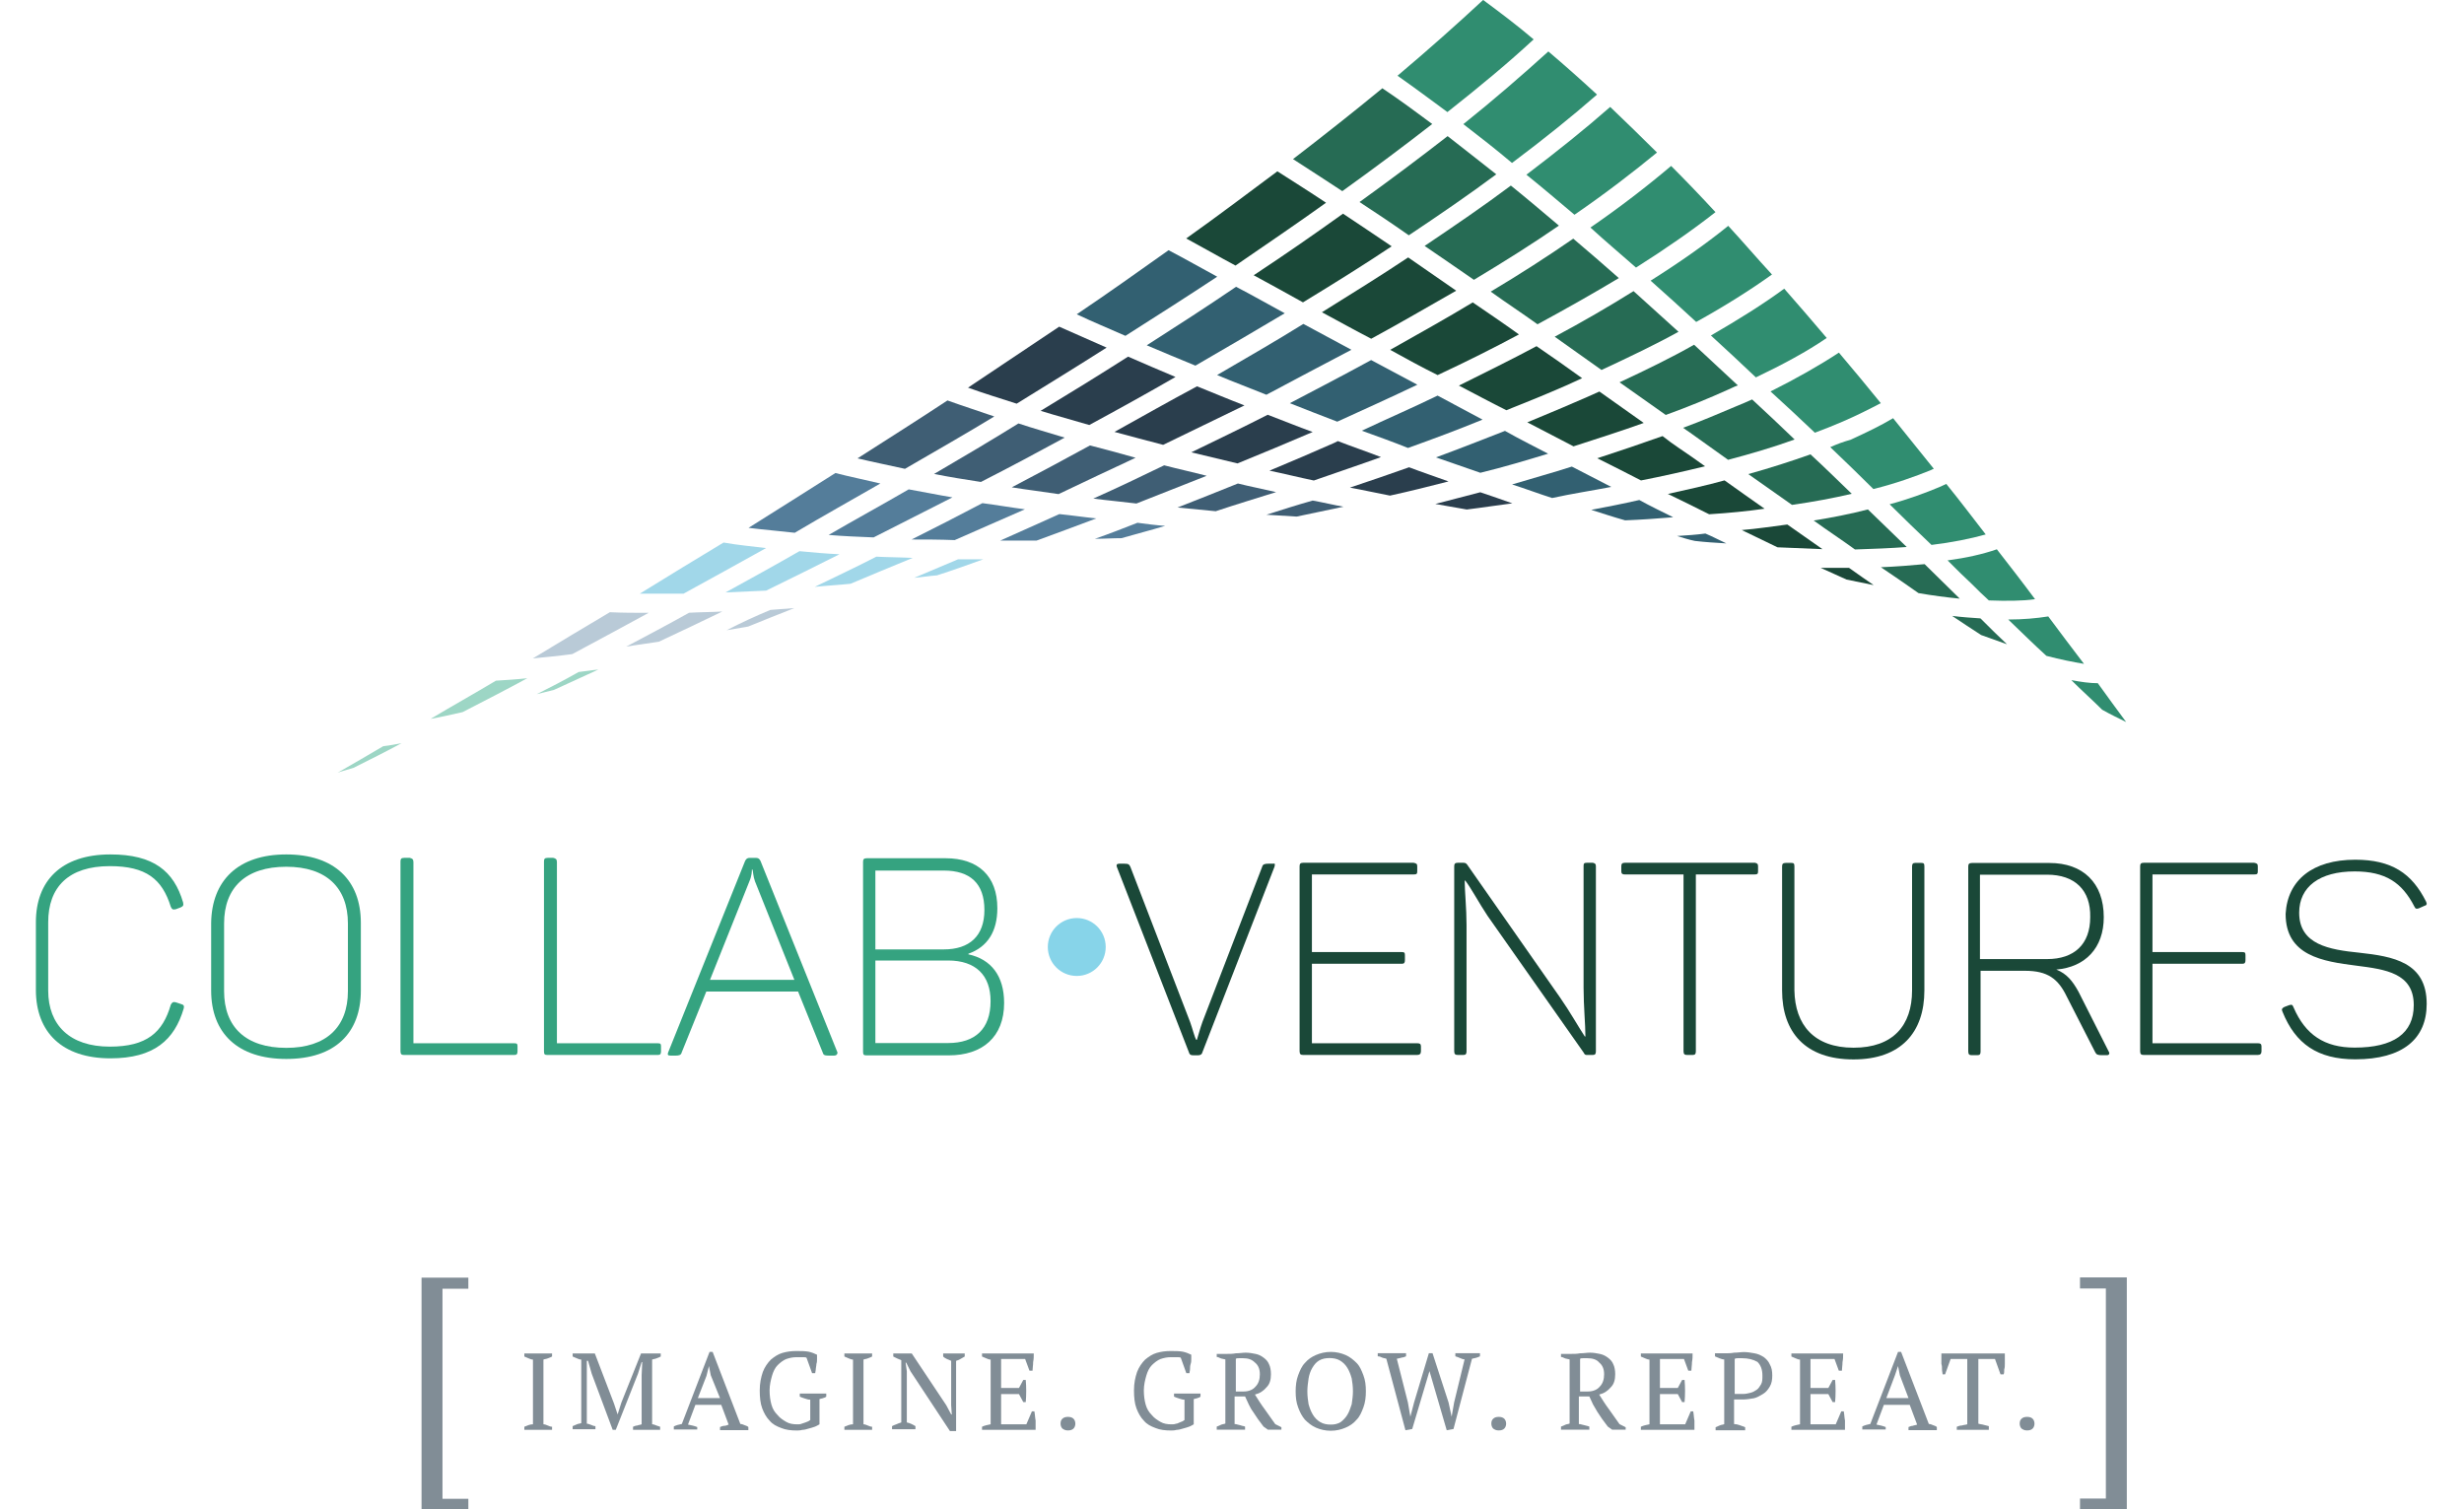 <?xml version="1.0" encoding="UTF-8"?> <!-- Generator: Adobe Illustrator 24.1.1, SVG Export Plug-In . SVG Version: 6.00 Build 0) --> <svg xmlns="http://www.w3.org/2000/svg" xmlns:xlink="http://www.w3.org/1999/xlink" version="1.1" id="Layer_1" x="0px" y="0px" viewBox="0 0 400 245" style="enable-background:new 0 0 400 245;" xml:space="preserve"> <style type="text/css"> .st0{fill:#818D96;} .st1{fill:#326071;} .st2{fill:#1A4838;} .st3{fill:#3F5E74;} .st4{fill:#2A3E4D;} .st5{fill:#308D70;} .st6{fill:#547D9A;} .st7{fill:#266B54;} .st8{fill:#9DD6C5;} .st9{fill:#A1D7E9;} .st10{fill:#B9CAD7;} .st11{fill:#35A380;} .st12{fill:#87D4E9;} </style> <g> <g id="g12" transform="translate(266.132,205.504)"> <path id="path14" class="st0" d="M-197.7,1.9h7.6v1.8h-4.2v34.1h4.2v1.7h-7.6V1.9z"></path> </g> <g id="g16" transform="translate(594.962,160.864)"> <path id="path18" class="st0" d="M-249.7,84.1h-7.6v-1.7h4.2V48.3h-4.2v-1.8h7.6V84.1z"></path> </g> <g id="g22"> <g id="g28" transform="translate(470.774,370.918)"> <path id="path30" class="st1" d="M-230.1-302.8c-2.4-1.3-4.9-2.6-7.3-3.9c-4.1,2-8.3,3.8-12.3,5.7c2.5,0.9,5,1.8,7.5,2.8 C-238-299.7-234-301.2-230.1-302.8"></path> </g> <g id="g32" transform="translate(483.315,364.348)"> <path id="path34" class="st1" d="M-232-290.7c-2.3-1.2-4.7-2.4-7-3.7c-3.6,1.4-7.4,2.9-11.2,4.3c2.4,0.8,4.8,1.7,7.2,2.5 C-239.3-288.5-235.6-289.6-232-290.7"></path> </g> <g id="g36" transform="translate(495.568,358.042)"> <path id="path38" class="st1" d="M-234-279c-2.1-1.1-4.3-2.2-6.4-3.3c-3.1,1-6.4,1.9-9.7,2.9c2.2,0.7,4.3,1.5,6.5,2.2 C-240.4-277.9-237.1-278.4-234-279"></path> </g> <g id="g40" transform="translate(513.596,361.991)"> <path id="path42" class="st2" d="M-236.8-286.3c-1.4-1-2.8-2-4.3-3c-0.9-0.6-1.7-1.2-2.6-1.9c-3.4,1.2-6.9,2.4-10.6,3.6 c2.4,1.2,4.8,2.4,7.1,3.6C-243.6-284.7-240.1-285.5-236.8-286.3"></path> </g> <g id="g44" transform="translate(417.487,360.136)"> <path id="path46" class="st3" d="M-221.6-282.9c-2.3-0.6-4.6-1.1-6.9-1.7c-3.9,1.9-7.7,3.7-11.5,5.4c2.3,0.3,4.6,0.5,7,0.8 C-229.2-279.9-225.4-281.4-221.6-282.9"></path> </g> <g id="g48" transform="translate(403.848,363.609)"> <path id="path50" class="st3" d="M-219.5-289.3c-2.5-0.7-5-1.4-7.4-2c-4.2,2.3-8.5,4.6-12.7,6.8c2.5,0.4,5,0.7,7.6,1.1 C-227.8-285.4-223.6-287.4-219.5-289.3"></path> </g> <g id="g52" transform="translate(525.157,353.781)"> <path id="path54" class="st2" d="M-238.7-271.2c-2.1-1.5-4.3-3-6.5-4.6c-2.9,0.8-6,1.5-9.2,2.2c2.3,1.1,4.5,2.2,6.7,3.3 C-244.5-270.5-241.5-270.8-238.7-271.2"></path> </g> <g id="g56" transform="translate(451.184,363.701)"> <path id="path58" class="st4" d="M-227-289.5c-2.3-0.9-4.7-1.7-7-2.6c-0.2,0.1-0.4,0.2-0.6,0.3c-3.4,1.5-6.9,3-10.5,4.5 c2.4,0.5,4.8,1.1,7.2,1.6C-234.2-287-230.6-288.2-227-289.5"></path> </g> <g id="g60" transform="translate(437.995,368.628)"> <path id="path62" class="st4" d="M-224.9-298.5c-2.5-0.9-4.9-1.9-7.3-2.8c-4.1,2.1-8.3,4.1-12.4,6.1c2.5,0.6,5,1.2,7.5,1.8 C-232.9-295.1-228.9-296.8-224.9-298.5"></path> </g> <g id="g64" transform="translate(511.957,389.762)"> <path id="path66" class="st5" d="M-236.6-337.5c4.7-2.6,8.8-5.2,12.3-7.7c-2.4-2.6-4.7-5.3-7.1-7.9c-3.7,3-8,6-12.6,8.9 C-241.5-342-239-339.7-236.6-337.5"></path> </g> <g id="g68" transform="translate(368.882,347.777)"> <path id="path70" class="st6" d="M-213.9-260.1c3.9-1.7,7.7-3.4,11.4-5c-2.3-0.3-4.6-0.7-6.9-1c-3.8,2-7.7,4-11.5,5.9 C-218.7-260.2-216.3-260.2-213.9-260.1C-213.9-260.1-213.9-260.1-213.9-260.1"></path> </g> <g id="g72" transform="translate(500.286,400.237)"> <path id="path74" class="st5" d="M-234.7-356.8c4.9-3.1,9.2-6.1,12.9-9c-2.4-2.6-4.8-5.1-7.2-7.5c-3.9,3.3-8.3,6.7-13.1,10 C-239.7-361.1-237.2-359-234.7-356.8"></path> </g> <g id="g76" transform="translate(541.91,356.659)"> <path id="path78" class="st7" d="M-241.3-276.5c-2.2-2.1-4.4-4.3-6.7-6.4c-3.1,1.1-6.5,2.2-10.1,3.2c2.4,1.7,4.7,3.3,7.1,5 C-247.5-275.2-244.3-275.8-241.3-276.5"></path> </g> <g id="g80" transform="translate(476.456,420.453)"> <path id="path82" class="st5" d="M-231-394c5.2-3.9,9.8-7.6,13.8-11.1c-2.6-2.4-5.3-4.8-7.9-7c-4.2,3.8-8.8,7.8-13.8,11.8 C-236.3-398.3-233.6-396.2-231-394"></path> </g> <g id="g84" transform="translate(480.568,444.293)"> <path id="path86" class="st5" d="M-231.6-437.9c-2.7-2.3-5.5-4.4-8.2-6.4c-4.2,3.9-8.8,8-13.9,12.3c2.7,1.9,5.4,3.9,8.1,5.9 C-240.4-430.2-235.7-434.1-231.6-437.9"></path> </g> <g id="g88" transform="translate(552.531,346.397)"> <path id="path90" class="st7" d="M-243-257.6c-2.1-2-4.2-4.1-6.3-6.1c-2.7,0.7-5.7,1.3-8.8,1.8c2.2,1.6,4.5,3.1,6.7,4.7 C-248.4-257.3-245.6-257.4-243-257.6"></path> </g> <g id="g92" transform="translate(523.445,379.162)"> <path id="path94" class="st5" d="M-238.4-317.9c4.4-2.1,8.3-4.2,11.5-6.4c-2.3-2.7-4.6-5.4-6.9-8c-3.4,2.5-7.4,5-11.9,7.6 C-243.2-322.4-240.8-320.2-238.4-317.9"></path> </g> <g id="g96" transform="translate(537.721,365.687)"> <path id="path98" class="st5" d="M-240.6-293.1c2.4,2.3,4.7,4.5,7,6.8c3.6-0.9,6.7-2,9.4-3.1c0.1-0.1,0.3-0.1,0.4-0.2 c-2.2-2.7-4.4-5.5-6.6-8.2c-2,1.2-4.3,2.3-6.9,3.5C-238.4-294-239.5-293.6-240.6-293.1"></path> </g> <g id="g100" transform="translate(534.823,368.443)"> <path id="path102" class="st5" d="M-240.2-298.2c1.6-0.6,3.1-1.2,4.5-1.8c2.3-1,4.3-2,6.2-3c-2.2-2.7-4.5-5.5-6.8-8.2 c-3.2,2.1-6.9,4.2-11.1,6.3C-245-302.7-242.6-300.5-240.2-298.2"></path> </g> <g id="g104" transform="translate(488.495,410.459)"> <path id="path106" class="st5" d="M-232.9-375.6c5.1-3.5,9.5-6.9,13.4-10.1c-2.5-2.5-5.1-5-7.6-7.4c-4.1,3.6-8.6,7.2-13.6,11 C-238.1-380-235.5-377.8-232.9-375.6"></path> </g> <g id="g108" transform="translate(465.599,395.889)"> <path id="path110" class="st2" d="M-229.2-348.7c-2.6-1.8-5.2-3.6-7.8-5.4c-4.5,3-9.2,5.9-14,8.9c2.6,1.4,5.3,2.9,8,4.3 C-238.2-343.5-233.6-346.2-229.2-348.7"></path> </g> <g id="g112" transform="translate(477.781,387.39)"> <path id="path114" class="st2" d="M-231.2-333.1c-2.5-1.8-5-3.5-7.5-5.2c-4.3,2.6-8.8,5.1-13.4,7.7c2.5,1.4,5.1,2.8,7.7,4.1 C-239.7-328.7-235.3-330.9-231.2-333.1"></path> </g> <g id="g116" transform="translate(445.384,384.481)"> <path id="path118" class="st1" d="M-226-327.7c-2.6-1.4-5.2-2.8-7.8-4.2c-4.5,2.8-9.2,5.5-14,8.3c2.6,1.1,5.3,2.1,8,3.2 C-235.1-322.9-230.4-325.4-226-327.7"></path> </g> <g id="g120" transform="translate(458.089,377.65)"> <path id="path122" class="st1" d="M-228-315.2c-2.5-1.3-5-2.7-7.5-4c-4.4,2.4-8.8,4.7-13.2,7c2.5,1,5.1,2,7.7,3 C-236.6-311.2-232.2-313.2-228-315.2"></path> </g> <g id="g124" transform="translate(399.724,368.612)"> <path id="path126" class="st4" d="M-218.8-298.5c2.6,0.7,5.2,1.4,7.9,2.1c4.5-2.2,8.9-4.3,13.2-6.4c-2.6-1-5.2-2.1-7.7-3.1 C-209.9-303.5-214.3-301-218.8-298.5"></path> </g> <g id="g128" transform="translate(557.257,346.858)"> <path id="path130" class="st5" d="M-243.7-258.4c3.3-0.4,6.3-1,8.8-1.7c-2.1-2.7-4.2-5.5-6.4-8.2c-0.4,0.2-0.7,0.3-1.1,0.5 c-2.4,1-5.1,2-8.1,2.8C-248.3-262.8-246-260.6-243.7-258.4"></path> </g> <g id="g132" transform="translate(510.634,368.542)"> <path id="path134" class="st7" d="M-236.4-298.4c2.1,1.5,4.2,3,6.3,4.5c3.8-1,7.5-2.1,10.8-3.3c-2.3-2.2-4.6-4.4-6.9-6.5 c-0.9,0.4-1.8,0.8-2.8,1.2c-2.6,1.1-5.4,2.3-8.4,3.4C-237-298.8-236.7-298.6-236.4-298.4"></path> </g> <g id="g136" transform="translate(565.164,339.168)"> <path id="path138" class="st5" d="M-245-244.3c0.9,0.9,1.8,1.8,2.7,2.6c2.8,0.1,5.4,0.1,7.5-0.2c-2-2.7-4.1-5.4-6.2-8.1 c-2.3,0.8-5,1.4-8,1.8C-247.6-246.8-246.3-245.5-245-244.3"></path> </g> <g id="g140" transform="translate(497.115,378.16)"> <path id="path142" class="st7" d="M-234.2-316.1c2.5,1.8,5,3.5,7.5,5.3c3.6-1.3,7-2.7,10.1-4.1c0.5-0.2,1-0.5,1.6-0.7 c-2.4-2.2-4.7-4.4-7.1-6.6C-225.8-320.1-229.9-318.1-234.2-316.1"></path> </g> <g id="g144" transform="translate(344.618,348.739)"> <path id="path146" class="st6" d="M-210.1-261.9c2.4,0.2,4.8,0.3,7.3,0.4c4.4-2.2,8.6-4.4,12.8-6.5c-2.4-0.4-4.8-0.9-7.1-1.3 C-201.4-266.8-205.8-264.4-210.1-261.9"></path> </g> <g id="g148" transform="translate(405.962,385.353)"> <path id="path150" class="st1" d="M-219.8-329.3c2.6,1.1,5.2,2.2,7.9,3.3c5-2.9,9.8-5.7,14.5-8.5c-2.6-1.4-5.2-2.9-7.9-4.3 C-210-335.6-214.8-332.5-219.8-329.3"></path> </g> <g id="g152" transform="translate(385.529,372.693)"> <path id="path154" class="st4" d="M-216.6-306c2.6,0.8,5.2,1.5,7.9,2.3c4.8-2.6,9.5-5.2,14-7.8c-2.6-1.1-5.2-2.2-7.7-3.3 C-207.1-311.8-211.8-308.9-216.6-306"></path> </g> <g id="g156" transform="translate(487.037,377.594)"> <path id="path158" class="st2" d="M-232.6-315.1c0.8-0.4,1.6-0.7,2.4-1.1c-2.5-1.8-4.9-3.5-7.4-5.2c-4.1,2.2-8.4,4.3-12.6,6.4 c2.5,1.3,5.1,2.7,7.7,4C-239.2-312.3-235.8-313.7-232.6-315.1"></path> </g> <g id="g160" transform="translate(364.937,360.438)"> <path id="path162" class="st3" d="M-213.3-283.5c2.5,0.5,5,0.9,7.6,1.3c4.7-2.4,9.2-4.8,13.6-7.2c-2.6-0.8-5.1-1.5-7.5-2.3 C-204.1-288.9-208.7-286.2-213.3-283.5"></path> </g> <g id="g164" transform="translate(426.621,398.784)"> <path id="path166" class="st2" d="M-223.1-354.1c2.6,1.4,5.3,2.9,8,4.4c5.1-3.1,9.9-6.1,14.4-9.1c-2.7-1.8-5.3-3.6-7.9-5.3 C-213.2-360.8-218.1-357.4-223.1-354.1"></path> </g> <g id="g168" transform="translate(472.298,395.642)"> <path id="path170" class="st7" d="M-230.3-348.3c2.5,1.8,5.1,3.5,7.6,5.3c4.8-2.6,9.2-5.1,13.2-7.5c-2.5-2.2-4.9-4.3-7.4-6.4 C-221.1-354-225.6-351.1-230.3-348.3"></path> </g> <g id="g172" transform="translate(484.685,386.959)"> <path id="path174" class="st7" d="M-232.3-332.3c2.5,1.8,5.1,3.6,7.6,5.4c4.5-2.1,8.7-4.1,12.5-6.2c-2.4-2.2-4.9-4.4-7.3-6.6 C-223.5-337.2-227.8-334.7-232.3-332.3"></path> </g> <g id="g176" transform="translate(459.57,404.423)"> <path id="path178" class="st7" d="M-228.3-364.5c2.6,1.8,5.3,3.6,8,5.5c5-3,9.6-5.9,13.8-8.8c-2.6-2.2-5.2-4.4-7.8-6.5 C-218.7-371-223.4-367.8-228.3-364.5"></path> </g> <g id="g180" transform="translate(447.002,412.897)"> <path id="path182" class="st7" d="M-226.3-380.1c2.6,1.7,5.3,3.5,8,5.4c5.1-3.4,9.9-6.7,14.2-9.9c-2.7-2.1-5.3-4.2-7.9-6.2 C-216.5-387.3-221.3-383.7-226.3-380.1"></path> </g> <g id="g184" transform="translate(501.84,370.357)"> <path id="path186" class="st2" d="M-235-301.7c-2.4-1.7-4.8-3.4-7.2-5.1c-1.3,0.6-2.7,1.2-4.1,1.8c-2.5,1.1-5,2.1-7.6,3.2 c2.5,1.3,5,2.6,7.5,3.9C-242.4-299.2-238.6-300.4-235-301.7"></path> </g> <g id="g188" transform="translate(491.621,353.567)"> <path id="path190" class="st1" d="M-233.3-270.8c1.9,0.6,3.7,1.2,5.5,1.7c2.7-0.1,5.3-0.3,7.8-0.5c-1.8-0.9-3.7-1.8-5.5-2.8 C-228.1-271.8-230.7-271.3-233.3-270.8"></path> </g> <g id="g192" transform="translate(508.25,348.51)"> <path id="path194" class="st1" d="M-236-261.5c1,0.3,1.9,0.6,2.9,0.8c1.7,0.2,3.4,0.3,5.1,0.4c-1.1-0.5-2.2-1.1-3.4-1.6 C-232.9-261.7-234.4-261.6-236-261.5"></path> </g> <g id="g196" transform="translate(470.31,356.909)"> <path id="path198" class="st4" d="M-230-277c-2.4,0.6-4.9,1.3-7.3,1.9c1.7,0.3,3.4,0.6,5.1,0.9c2.5-0.3,5-0.7,7.4-1 C-226.5-275.8-228.2-276.4-230-277"></path> </g> <g id="g200" transform="translate(464.147,359.053)"> <path id="path202" class="st4" d="M-229-280.9c-2.2-0.8-4.3-1.5-6.4-2.3c-3.1,1.1-6.3,2.2-9.6,3.3c2.2,0.4,4.4,0.9,6.5,1.3 C-235.3-279.3-232.1-280.1-229-280.9"></path> </g> <g id="g204" transform="translate(461.007,427.928)"> <path id="path206" class="st7" d="M-228.5-407.8c-2.7-2-5.4-4-8.1-5.8c-4.5,3.7-9.3,7.5-14.5,11.5c2.6,1.7,5.3,3.4,8,5.2 C-237.8-400.7-233-404.3-228.5-407.8"></path> </g> <g id="g208" transform="translate(529.451,350.745)"> <path id="path210" class="st2" d="M-239.3-265.6c-2.4,0.3-4.9,0.7-7.4,0.9c1.9,0.9,3.9,1.9,5.8,2.8c2.5,0.1,4.9,0.2,7.3,0.3 C-235.5-262.9-237.4-264.3-239.3-265.6"></path> </g> <g id="g212" transform="translate(584.254,320.707)"> <path id="path214" class="st5" d="M-248-210.3c1.7,1.7,3.4,3.2,5,4.8c1.4,0.8,2.7,1.4,3.9,2c-1.5-2-3-4.1-4.6-6.3 C-245-209.8-246.4-210-248-210.3"></path> </g> <g id="g216" transform="translate(430.959,356.987)"> <path id="path218" class="st3" d="M-223.8-277.1c-2.1-0.5-4.2-0.9-6.2-1.4c-3.2,1.3-6.5,2.6-9.8,3.9c2.1,0.2,4.1,0.4,6.2,0.6 C-230.3-275.1-227-276.1-223.8-277.1"></path> </g> <g id="g220" transform="translate(579.809,332.966)"> <path id="path222" class="st5" d="M-247.3-232.9c-1.9,0.3-4.1,0.5-6.5,0.5c2.1,2,4.1,4,6.2,5.9c2.3,0.6,4.3,1,6.1,1.3 C-243.4-227.7-245.3-230.2-247.3-232.9"></path> </g> <g id="g224" transform="translate(561.308,333.084)"> <path id="path226" class="st7" d="M-244.4-233.1c1.6,1.1,3.2,2.1,4.7,3.1c1.4,0.5,2.8,1,4.2,1.5c-1.4-1.3-2.8-2.7-4.3-4.2 C-241.3-232.8-242.8-232.9-244.4-233.1"></path> </g> <g id="g228" transform="translate(562.74,336.479)"> <path id="path230" class="st7" d="M-244.6-239.3C-244.6-239.3-244.6-239.4-244.6-239.3c-1.9-1.9-3.8-3.7-5.7-5.6 c-2.2,0.2-4.6,0.4-7.1,0.5c2.1,1.4,4.1,2.8,6.1,4.2C-249-239.8-246.7-239.5-244.6-239.3"></path> </g> <g id="g232" transform="translate(535.961,342.38)"> <path id="path234" class="st2" d="M-240.4-250.2c1.4,0.6,2.8,1.3,4.2,1.9c1.5,0.3,3,0.6,4.4,0.9c-1.3-0.9-2.6-1.8-4-2.8 C-237.3-250.2-238.8-250.2-240.4-250.2"></path> </g> <g id="g236" transform="translate(429.099,352.657)"> <path id="path238" class="st3" d="M-223.5-269.1c1.6,0.1,3.2,0.2,4.9,0.3c2.5-0.5,5.1-1.1,7.6-1.6c-1.7-0.3-3.3-0.7-5-1 C-218.5-270.7-221-269.9-223.5-269.1"></path> </g> <g id="g240" transform="translate(354.618,358.687)"> <path id="path242" class="st6" d="M-211.7-280.2c-2.5-0.6-5-1.1-7.3-1.7c-4.6,2.9-9.3,5.9-14.1,8.9c2.4,0.3,4.9,0.5,7.5,0.8 C-220.9-275-216.2-277.6-211.7-280.2"></path> </g> <g id="g244" transform="translate(249.906,302.837)"> <path id="path246" class="st8" d="M-195.1-177.4c0.8-0.3,1.7-0.5,2.6-0.8c2.6-1.3,5.2-2.6,7.8-4c-1,0.2-2.1,0.4-3,0.5 C-190.2-180.2-192.7-178.8-195.1-177.4"></path> </g> <g id="g248" transform="translate(332.562,346.171)"> <path id="path250" class="st9" d="M-208.2-257.2c-2.4-0.3-4.7-0.5-6.9-0.9c-2.2,1.3-4.4,2.7-6.6,4c-2.3,1.4-4.7,2.9-7,4.3 c2.3,0,4.6,0,7.1,0C-217.2-252.2-212.7-254.7-208.2-257.2"></path> </g> <g id="g252" transform="translate(267.904,313.297)"> <path id="path254" class="st8" d="M-198-196.6c1.7-0.3,3.4-0.7,5.2-1.1c3.5-1.8,7-3.6,10.5-5.5c-1.8,0.2-3.5,0.3-5.1,0.4 C-190.9-200.7-194.5-198.7-198-196.6"></path> </g> <g id="g256" transform="translate(440.567,412.81)"> <path id="path258" class="st2" d="M-225.3-379.9c-2.7-1.8-5.4-3.5-7.9-5.1c-4.7,3.5-9.6,7.2-14.8,10.9c2.6,1.4,5.2,2.9,8,4.4 C-234.9-373.2-229.9-376.6-225.3-379.9"></path> </g> <g id="g260" transform="translate(419.6,398.517)"> <path id="path262" class="st1" d="M-222-353.6c-2.6-1.4-5.2-2.9-7.9-4.3c-4.8,3.4-9.7,6.9-14.9,10.4c2.5,1.2,5.2,2.3,7.9,3.5 C-231.7-347.3-226.7-350.5-222-353.6"></path> </g> <g id="g264" transform="translate(309.904,333.681)"> <path id="path266" class="st10" d="M-204.6-234.2c-2.2,0-4.3,0-6.3-0.1c-4.2,2.5-8.4,5-12.5,7.5c2-0.2,4.2-0.4,6.4-0.7 C-212.9-229.7-208.8-231.9-204.6-234.2"></path> </g> <g id="g268" transform="translate(395.954,347.964)"> <path id="path270" class="st6" d="M-218.2-260.5c1.4,0,2.9-0.1,4.3-0.1c2.4-0.7,4.8-1.3,7.1-2c-1.5-0.1-3-0.3-4.5-0.5 C-213.6-262.2-215.9-261.3-218.2-260.5"></path> </g> <g id="g272" transform="translate(376.61,371.606)"> <path id="path274" class="st3" d="M-215.2-304c-2.6-0.9-5.1-1.7-7.6-2.6c-4.7,3.1-9.6,6.2-14.6,9.4c2.5,0.6,5,1.1,7.7,1.7 C-224.7-298.4-219.8-301.2-215.2-304"></path> </g> <g id="g276" transform="translate(398.245,384.829)"> <path id="path278" class="st4" d="M-218.6-328.4c-2.7-1.2-5.2-2.3-7.7-3.4c-4.8,3.2-9.7,6.5-14.8,9.9c2.5,0.9,5.1,1.7,7.9,2.6 C-228.2-322.4-223.3-325.4-218.6-328.4"></path> </g> <g id="g280" transform="translate(361.118,340.497)"> <path id="path282" class="st9" d="M-212.7-246.7c1.2-0.1,2.4-0.3,3.7-0.4c2.5-0.8,5-1.7,7.5-2.6c-1.4,0-2.7,0-4.1,0 C-208-248.7-210.3-247.7-212.7-246.7"></path> </g> <g id="g284" transform="translate(396.274,351.954)"> <path id="path286" class="st6" d="M-218.3-267.8c-2-0.2-4-0.5-6-0.7c-3.3,1.5-6.5,2.9-9.6,4.3c2,0,3.9,0,5.9,0 C-224.7-265.4-221.5-266.6-218.3-267.8"></path> </g> <g id="g288" transform="translate(288.339,317.988)"> <path id="path290" class="st8" d="M-201.2-205.3c0.9-0.2,1.9-0.5,2.8-0.7c2.4-1.1,4.8-2.2,7.2-3.3c-1.1,0.1-2.2,0.3-3.2,0.4 C-196.7-207.6-199-206.4-201.2-205.3"></path> </g> <g id="g292" transform="translate(305.564,327.168)"> <path id="path294" class="st10" d="M-203.9-222.2c1.7-0.3,3.5-0.5,5.3-0.8c3.4-1.6,6.8-3.2,10.3-4.9c-1.8,0.1-3.6,0.1-5.4,0.2 C-197.1-225.8-200.5-224-203.9-222.2"></path> </g> <g id="g296" transform="translate(346.678,344.974)"> <path id="path298" class="st9" d="M-210.4-255c-2.2-0.1-4.4-0.3-6.5-0.5c-4,2.3-8,4.5-12,6.7c2.1-0.1,4.3-0.2,6.6-0.3 C-218.4-251-214.4-253-210.4-255"></path> </g> <g id="g300" transform="translate(341.966,338.665)"> <path id="path302" class="st9" d="M-209.7-243.4c1.9-0.2,3.9-0.3,5.8-0.5c3.3-1.4,6.7-2.8,10.1-4.2c-2-0.1-3.9-0.1-5.9-0.2 C-203-246.6-206.4-245-209.7-243.4"></path> </g> <g id="g304" transform="translate(324.96,330.409)"> <path id="path306" class="st10" d="M-207-228.1c1.1-0.2,2.3-0.4,3.5-0.6c2.5-1,4.9-2,7.5-3c-1.3,0.1-2.6,0.2-3.9,0.3 C-202.3-230.4-204.7-229.3-207-228.1"></path> </g> <g id="g308" transform="translate(206.126,287.102)"> <path id="path310" class="st11" d="M-188.2-148.4c7,0,10.3,2.7,11.8,7.8c0.1,0.5,0,0.6-0.4,0.8l-0.8,0.3c-0.5,0.1-0.6,0-0.8-0.4 c-1.4-4.5-4-6.6-9.9-6.6c-6.7,0-10,3.4-10,9.1v11.1c0,5.6,3.5,9.1,10,9.1c6,0,8.6-2.3,9.9-6.8c0.2-0.4,0.4-0.5,0.8-0.4l0.9,0.3 c0.4,0.1,0.5,0.3,0.4,0.7c-1.5,5.1-4.8,8.1-11.9,8.1c-7.8,0-12.1-4.2-12.1-11.1v-11C-200.3-144.1-196.2-148.4-188.2-148.4"></path> </g> <g id="g312" transform="translate(240.079,284.802)"> <path id="path314" class="st11" d="M-193.6-144.1c-6.6,0-10.1,3.4-10.1,9.2v11c0,5.8,3.5,9.2,10.1,9.2c6.5,0,10-3.4,10-9.2v-11 C-183.6-140.7-187.1-144.1-193.6-144.1 M-193.6-146.1c7.8,0,12.1,4.2,12.1,11.1v11c0,6.9-4.2,11.1-12.1,11.1 c-7.9,0-12.2-4.2-12.2-11.1v-11C-205.7-141.8-201.5-146.1-193.6-146.1"></path> </g> <g id="g316" transform="translate(264.513,285.657)"> <path id="path318" class="st11" d="M-197.4-145.7v29.4h16.4c0.4,0,0.5,0.1,0.5,0.5v0.8c0,0.4-0.1,0.6-0.5,0.6h-17.9 c-0.4,0-0.6-0.1-0.6-0.6v-30.8c0-0.4,0.1-0.6,0.6-0.6h0.9C-197.6-146.3-197.4-146.2-197.4-145.7"></path> </g> <g id="g320" transform="translate(292.209,285.657)"> <path id="path322" class="st11" d="M-201.8-145.7v29.4h16.4c0.4,0,0.5,0.1,0.5,0.5v0.8c0,0.4-0.1,0.6-0.5,0.6h-17.9 c-0.5,0-0.6-0.1-0.6-0.6v-30.8c0-0.4,0.1-0.6,0.6-0.6h0.9C-202-146.3-201.8-146.2-201.8-145.7"></path> </g> <g id="g324" transform="translate(329.959,284.16)"> <path id="path326" class="st11" d="M-207.8-143h-0.1c0,0.2,0,1-0.4,1.9l-6.4,16h13.7l-6.4-16C-207.7-141.9-207.7-142.7-207.8-143 M-194.6-112.8h-0.8c-0.7,0-0.9-0.1-1-0.5l-4-9.9h-14.9l-4,9.9c-0.1,0.4-0.4,0.5-1,0.5h-0.8c-0.5,0-0.5-0.2-0.4-0.5l12.5-31.1 c0.2-0.4,0.4-0.5,0.8-0.5h0.9c0.4,0,0.6,0.1,0.8,0.5l12.5,31.1C-194-113.1-194.1-112.8-194.6-112.8"></path> </g> <g id="g328" transform="translate(367.707,266.62)"> <path id="path330" class="st11" d="M-213.8-110.7h-11.8v13.4h11.8c4.4,0,6.9-2.3,6.9-6.8C-206.9-108.3-209.3-110.7-213.8-110.7 M-214.5-125.3h-11.1v12.8h11.1c4.2,0,6.6-2.2,6.6-6.4C-207.9-123.2-210.2-125.3-214.5-125.3 M-205.8-119.2 c0,3.8-1.6,6.3-4.7,7.4v0.1c3.7,0.8,5.8,3.5,5.8,7.9c0,5.5-3.5,8.5-9,8.5H-227c-0.5,0-0.6-0.1-0.6-0.6v-30.8 c0-0.4,0.1-0.6,0.6-0.6h12.8C-208.9-127.3-205.8-124.4-205.8-119.2"></path> </g> <g id="g332" transform="translate(430.599,284.805)"> <path id="path334" class="st2" d="M-223.7-144.1l-11.7,30.1c-0.1,0.4-0.4,0.5-0.7,0.5h-0.8c-0.4,0-0.6-0.1-0.7-0.5l-11.7-30.1 c-0.1-0.3,0-0.5,0.4-0.5h0.8c0.7,0,0.8,0.1,1,0.5l9.7,25.2c0.4,1.1,0.7,2.4,1,2.9h0.1c0.2-0.6,0.5-1.8,0.9-2.9l9.7-25.2 c0.1-0.4,0.4-0.5,1-0.5h0.8C-223.6-144.7-223.6-144.5-223.7-144.1"></path> </g> <g id="g336" transform="translate(458.172,284.753)"> <path id="path338" class="st2" d="M-228.1-144.1v0.8c0,0.4-0.1,0.5-0.6,0.5h-16.5v12.6h14.6c0.4,0,0.5,0.1,0.5,0.5v0.8 c0,0.4-0.1,0.6-0.5,0.6h-14.6v12.9h17.1c0.4,0,0.6,0.1,0.6,0.5v0.8c0,0.4-0.2,0.6-0.6,0.6h-18.5c-0.4,0-0.6-0.1-0.6-0.6v-30 c0-0.4,0.1-0.6,0.6-0.6h17.9C-228.2-144.6-228.1-144.5-228.1-144.1"></path> </g> <g id="g340" transform="translate(492.574,284.753)"> <path id="path342" class="st2" d="M-233.5-144.1v30c0,0.4-0.1,0.6-0.5,0.6h-0.9c-0.3,0-0.4,0-0.6-0.4l-15.6-22.2 c-1.4-2.1-2.6-4.4-3.6-5.7h-0.1c0,1.7,0.3,4.5,0.3,7.2v20.5c0,0.4-0.1,0.6-0.5,0.6h-0.9c-0.4,0-0.6-0.1-0.6-0.6v-30 c0-0.4,0.1-0.6,0.6-0.6h0.9c0.4,0,0.5,0.2,0.6,0.3l15.1,21.6c1.6,2.3,3,4.8,4,6.3h0.1c0-1.9-0.3-4.9-0.3-7.9v-19.8 c0-0.4,0.1-0.5,0.6-0.5h0.9C-233.6-144.6-233.5-144.5-233.5-144.1"></path> </g> <g id="g344" transform="translate(523.9,284.753)"> <path id="path346" class="st2" d="M-238.5-144.1v0.8c0,0.4-0.1,0.5-0.6,0.5h-9.5v28.7c0,0.4-0.1,0.6-0.5,0.6h-0.9 c-0.4,0-0.6-0.1-0.6-0.6v-28.7h-9.5c-0.4,0-0.6-0.1-0.6-0.5v-0.8c0-0.4,0.1-0.6,0.6-0.6h21.1 C-238.6-144.6-238.5-144.5-238.5-144.1"></path> </g> <g id="g348" transform="translate(542.3,249.878)"> <path id="path350" class="st2" d="M-241.4-79.8c6.4,0,9.5-3.6,9.5-9.3v-20.1c0-0.4,0.1-0.6,0.5-0.6h1c0.4,0,0.5,0.1,0.5,0.6v20.1 c0,6.8-3.8,11.2-11.5,11.2c-7.8,0-11.6-4.4-11.6-11.2v-20.1c0-0.4,0.1-0.6,0.6-0.6h0.9c0.4,0,0.5,0.1,0.5,0.6v20.1 C-250.9-83.5-247.8-79.8-241.4-79.8"></path> </g> <g id="g352" transform="translate(579.621,283.19)"> <path id="path354" class="st2" d="M-247.3-141.2h-10.9v13.7h10.9c4.4,0,7-2.4,7-6.8C-240.2-138.7-242.8-141.2-247.3-141.2 M-238.1-134.3c0,5-3,8.1-7.7,8.5c1.7,0.7,2.6,1.8,3.6,3.6l4.9,9.7c0.2,0.3,0.1,0.6-0.3,0.6h-0.8c-0.7,0-0.9-0.1-1.1-0.5l-4.6-9 c-1.4-2.9-3.1-4.2-6.8-4.2h-7.2v13.1c0,0.4-0.1,0.6-0.5,0.6h-0.9c-0.4,0-0.6-0.1-0.6-0.6v-30c0-0.4,0.1-0.6,0.6-0.6h12.6 C-241.5-143.1-238.1-139.9-238.1-134.3"></path> </g> <g id="g356" transform="translate(620.227,284.753)"> <path id="path358" class="st2" d="M-253.7-144.1v0.8c0,0.4-0.1,0.5-0.6,0.5h-16.5v12.6h14.6c0.4,0,0.5,0.1,0.5,0.5v0.8 c0,0.4-0.1,0.6-0.5,0.6h-14.6v12.9h17.1c0.4,0,0.6,0.1,0.6,0.5v0.8c0,0.4-0.2,0.6-0.6,0.6h-18.5c-0.4,0-0.6-0.1-0.6-0.6v-30 c0-0.4,0.1-0.6,0.6-0.6h17.9C-253.8-144.6-253.7-144.5-253.7-144.1"></path> </g> <g id="g360" transform="translate(639.043,286.16)"> <path id="path362" class="st2" d="M-256.7-146.6c5.9,0,9.2,2.2,11.5,6.8c0.2,0.4,0.1,0.6-0.3,0.7l-0.9,0.4 c-0.4,0.1-0.5,0.1-0.7-0.3c-2-3.9-4.7-5.7-9.7-5.7c-5.7,0-9,2.5-9,6.7c0,5.2,4.9,6,9.8,6.5c5.4,0.6,10.9,1.5,10.9,8.3 c0,5.7-3.9,9-11.6,9c-6.1,0-9.7-2.5-11.8-7.7c-0.2-0.4-0.1-0.6,0.3-0.8l0.8-0.3c0.4-0.1,0.5-0.1,0.7,0.4c1.9,4.4,5,6.5,9.9,6.5 c6.3,0,9.6-2.3,9.6-6.9c0-5.2-4.6-5.8-9.3-6.4c-5.5-0.7-11.5-1.6-11.5-8.4C-267.7-143.3-263.6-146.6-256.7-146.6"></path> </g> <g id="g364" transform="translate(398.099,269.228)"> <path id="path366" class="st12" d="M-218.6-115.5c0,2.6-2.1,4.7-4.7,4.7c-2.6,0-4.7-2.1-4.7-4.7c0-2.6,2.1-4.7,4.7-4.7 C-220.7-120.2-218.6-118.1-218.6-115.5"></path> </g> <g id="g368" transform="translate(291.32,176.208)"> <path id="path370" class="st0" d="M-201.7,55.9h-4.5v-0.5c0.5-0.2,0.9-0.4,1.4-0.4V44.5c-0.2,0-0.5-0.1-0.7-0.2 c-0.2-0.1-0.5-0.2-0.7-0.3v-0.5h4.5V44c-0.2,0.1-0.4,0.2-0.7,0.3c-0.2,0.1-0.5,0.1-0.7,0.2v10.5c0.2,0,0.5,0.1,0.7,0.2 s0.5,0.2,0.7,0.2V55.9z"></path> </g> <g id="g372" transform="translate(311.963,176.208)"> <path id="path374" class="st0" d="M-204.9,55.9h-4.3v-0.5c0.2-0.1,0.5-0.2,0.7-0.2c0.2-0.1,0.5-0.1,0.7-0.2v-8l0.1-2.1h-0.1 l-0.6,1.9l-3.6,9.1h-0.5l-3.4-9.1l-0.6-2.1h-0.2l0,2.2v8c0.2,0,0.4,0.1,0.7,0.2s0.4,0.2,0.7,0.2v0.5h-3.7v-0.5 c0.2-0.1,0.5-0.2,0.7-0.3c0.2-0.1,0.5-0.1,0.7-0.2V44.5c-0.2,0-0.5-0.1-0.7-0.2c-0.2-0.1-0.5-0.2-0.7-0.3v-0.5h3.6l3.1,8.1 l0.6,1.8h0l0.6-1.9l3.2-8h3.2V44c-0.2,0.1-0.4,0.2-0.7,0.3c-0.2,0.1-0.5,0.1-0.7,0.2V55c0.2,0,0.5,0.1,0.7,0.2 c0.2,0.1,0.4,0.1,0.6,0.2V55.9z"></path> </g> <g id="g376" transform="translate(319.387,182.256)"> <path id="path378" class="st0" d="M-206.1,44.7h3.6L-204,41l-0.3-1.5h0l-0.4,1.6L-206.1,44.7z M-206.1,49.8h-3.9v-0.5 c0.4-0.2,0.8-0.3,1.3-0.4l4.5-11.7h0.5l4.5,11.7c0.2,0,0.5,0.1,0.7,0.2c0.2,0.1,0.4,0.1,0.6,0.3v0.5h-4.6v-0.5 c0.2-0.1,0.5-0.2,0.7-0.2s0.5-0.1,0.7-0.2l-1.2-3.2h-4.2l-1.2,3.2c0.5,0.1,1,0.2,1.5,0.4V49.8z"></path> </g> <g id="g380" transform="translate(342.834,177.216)"> <path id="path382" class="st0" d="M-209.8,54c-0.2,0.1-0.5,0.3-0.8,0.4c-0.3,0.1-0.6,0.2-1,0.3c-0.3,0.1-0.7,0.2-1,0.2 c-0.3,0.1-0.7,0.1-0.9,0.1c-0.9,0-1.8-0.1-2.5-0.4c-0.8-0.3-1.4-0.6-1.9-1.2c-0.5-0.5-0.9-1.2-1.2-2c-0.3-0.8-0.4-1.8-0.4-2.9 c0-1.2,0.2-2.1,0.5-3c0.3-0.8,0.8-1.5,1.3-2c0.6-0.5,1.2-0.9,1.9-1.1c0.7-0.2,1.4-0.3,2.2-0.3c0.8,0,1.4,0,2,0.1 c0.5,0.1,1,0.3,1.4,0.5c0,0.2,0,0.4,0,0.7c0,0.3,0,0.5-0.1,0.8c0,0.3-0.1,0.6-0.1,0.8c0,0.3-0.1,0.5-0.1,0.7h-0.5l-0.9-2.5 c-0.1-0.1-0.3-0.1-0.7-0.1c-0.3,0-0.6,0-0.9,0c-0.6,0-1.1,0.1-1.7,0.3c-0.5,0.2-1,0.6-1.4,1s-0.7,1-0.9,1.7 c-0.2,0.7-0.4,1.5-0.4,2.4c0,0.8,0.1,1.6,0.3,2.3s0.5,1.2,1,1.7c0.4,0.5,0.9,0.8,1.4,1.1c0.5,0.3,1.1,0.4,1.8,0.4 c0.2,0,0.5,0,0.7-0.1s0.4-0.1,0.6-0.2c0.2-0.1,0.3-0.1,0.5-0.2c0.1-0.1,0.2-0.1,0.3-0.2V50c-0.3,0-0.6-0.1-0.9-0.2 c-0.3-0.1-0.6-0.2-0.8-0.3V49h4.3v0.5c-0.1,0.1-0.3,0.2-0.4,0.2c-0.2,0.1-0.4,0.1-0.7,0.2V54z"></path> </g> <g id="g384" transform="translate(352.976,176.208)"> <path id="path386" class="st0" d="M-211.4,55.9h-4.5v-0.5c0.5-0.2,0.9-0.4,1.4-0.4V44.5c-0.2,0-0.5-0.1-0.7-0.2 c-0.2-0.1-0.5-0.2-0.7-0.3v-0.5h4.5V44c-0.2,0.1-0.4,0.2-0.7,0.3c-0.2,0.1-0.5,0.1-0.7,0.2v10.5c0.2,0,0.5,0.1,0.7,0.2 s0.5,0.2,0.7,0.2V55.9z"></path> </g> <g id="g388" transform="translate(366.311,190.908)"> <path id="path390" class="st0" d="M-213.5,28.8h3.8v0.5c-0.5,0.3-1,0.6-1.4,0.7v11.4h-1l-6.4-9.7l-0.7-1.4h-0.1l0.2,1.4V40 c0.5,0.1,0.9,0.3,1.4,0.6v0.5h-3.8v-0.5c0.2-0.1,0.4-0.2,0.7-0.3c0.2-0.1,0.5-0.2,0.8-0.3V29.9c-0.2-0.1-0.5-0.2-0.7-0.3 c-0.2-0.1-0.4-0.2-0.6-0.3v-0.5h3l5.6,8.4l0.8,1.5h0.1l-0.1-1.5V30c-0.2-0.1-0.5-0.2-0.7-0.3c-0.2-0.1-0.4-0.2-0.6-0.4V28.8z"></path> </g> <g id="g392" transform="translate(384.119,190.908)"> <path id="path394" class="st0" d="M-216.3,28.8c0,0.5,0,0.9-0.1,1.4c0,0.5-0.1,1-0.1,1.4h-0.5l-0.7-1.9h-3.9v4.7h2.9l0.7-1.3h0.4 c0.1,1.2,0.1,2.4,0,3.6h-0.4l-0.7-1.3h-2.9v4.9h4.1l0.9-2.1h0.4c0.1,0.5,0.1,1,0.2,1.5c0,0.5,0,1,0,1.5h-8.7v-0.5 c0.4-0.2,0.9-0.3,1.4-0.4V29.8c-0.2,0-0.5-0.1-0.7-0.2c-0.2-0.1-0.5-0.2-0.7-0.3v-0.5H-216.3z"></path> </g> <g id="g396" transform="translate(389.369,177.405)"> <path id="path398" class="st0" d="M-217.2,53.7c0-0.4,0.1-0.6,0.3-0.8c0.2-0.2,0.5-0.3,0.9-0.3c0.4,0,0.7,0.1,0.9,0.3 c0.2,0.2,0.3,0.5,0.3,0.8c0,0.3-0.1,0.6-0.3,0.8c-0.2,0.2-0.5,0.3-0.9,0.3c-0.4,0-0.6-0.1-0.9-0.3 C-217.1,54.3-217.2,54-217.2,53.7"></path> </g> <g id="g400" transform="translate(414.988,177.216)"> <path id="path402" class="st0" d="M-221.2,54c-0.2,0.1-0.5,0.3-0.8,0.4c-0.3,0.1-0.6,0.2-1,0.3c-0.3,0.1-0.7,0.2-1,0.2 c-0.3,0.1-0.7,0.1-0.9,0.1c-0.9,0-1.8-0.1-2.5-0.4c-0.8-0.3-1.4-0.6-1.9-1.2c-0.5-0.5-0.9-1.2-1.2-2c-0.3-0.8-0.4-1.8-0.4-2.9 c0-1.2,0.2-2.1,0.5-3c0.3-0.8,0.8-1.5,1.3-2c0.6-0.5,1.2-0.9,1.9-1.1c0.7-0.2,1.4-0.3,2.2-0.3c0.8,0,1.4,0,2,0.1 c0.5,0.1,1,0.3,1.4,0.5c0,0.2,0,0.4,0,0.7c0,0.3,0,0.5-0.1,0.8s-0.1,0.6-0.1,0.8c0,0.3-0.1,0.5-0.1,0.7h-0.5l-0.9-2.5 c-0.1-0.1-0.3-0.1-0.7-0.1c-0.3,0-0.6,0-0.9,0c-0.6,0-1.1,0.1-1.7,0.3c-0.5,0.2-1,0.6-1.4,1s-0.7,1-0.9,1.7 c-0.2,0.7-0.4,1.5-0.4,2.4c0,0.8,0.1,1.6,0.3,2.3c0.2,0.7,0.5,1.2,1,1.7c0.4,0.5,0.9,0.8,1.4,1.1c0.5,0.3,1.1,0.4,1.8,0.4 c0.2,0,0.5,0,0.7-0.1c0.2,0,0.4-0.1,0.6-0.2c0.2-0.1,0.3-0.1,0.5-0.2c0.1-0.1,0.2-0.1,0.3-0.2V50c-0.3,0-0.6-0.1-0.9-0.2 c-0.3-0.1-0.6-0.2-0.8-0.3V49h4.3v0.5c-0.1,0.1-0.3,0.2-0.4,0.2c-0.2,0.1-0.4,0.1-0.7,0.2V54z"></path> </g> <g id="g404" transform="translate(424.522,189.984)"> <path id="path406" class="st0" d="M-222.7,30.5c-0.3,0-0.5,0-0.7,0c-0.2,0-0.4,0-0.5,0.1v5.3h1.3c0.8,0,1.5-0.3,1.9-0.8 c0.5-0.5,0.7-1.2,0.7-2c0-0.9-0.3-1.5-0.8-1.9C-221.3,30.7-221.9,30.5-222.7,30.5 M-223.9,41.2c0.3,0.1,0.5,0.1,0.8,0.2 c0.2,0.1,0.5,0.1,0.7,0.2v0.5h-4.6v-0.5c0.3-0.1,0.5-0.2,0.7-0.3c0.2-0.1,0.5-0.1,0.7-0.2V30.7c-0.3-0.1-0.6-0.1-0.8-0.2 c-0.2-0.1-0.4-0.2-0.6-0.2v-0.5h1.6c0.5,0,1,0,1.5-0.1c0.6,0,1.1-0.1,1.6-0.1c0.6,0,1.1,0.1,1.6,0.2c0.5,0.1,0.9,0.3,1.3,0.6 c0.4,0.3,0.7,0.6,0.9,1.1c0.2,0.4,0.3,1,0.3,1.6c0,0.9-0.2,1.6-0.7,2.1c-0.5,0.6-1.1,1-1.9,1.2c0.5,0.8,1,1.6,1.6,2.4 c0.6,0.8,1.1,1.6,1.7,2.4l1,0.5v0.4h-2.2l-0.7-0.5c-0.3-0.4-0.6-0.8-0.9-1.2c-0.3-0.4-0.5-0.8-0.8-1.2s-0.5-0.8-0.7-1.2 c-0.2-0.4-0.4-0.9-0.6-1.3h-1.7V41.2z"></path> </g> <g id="g408" transform="translate(436.933,183.558)"> <path id="path410" class="st0" d="M-224.7,42.3c0,0.8,0.1,1.5,0.2,2.1c0.2,0.7,0.4,1.2,0.7,1.7c0.3,0.5,0.7,0.9,1.2,1.2 c0.5,0.3,1.1,0.4,1.7,0.4c0.6,0,1.1-0.1,1.6-0.4c0.4-0.3,0.8-0.7,1.1-1.2c0.3-0.5,0.5-1.1,0.7-1.7c0.1-0.7,0.2-1.4,0.2-2.1 c0-0.8-0.1-1.5-0.2-2.1c-0.2-0.7-0.4-1.2-0.7-1.7c-0.3-0.5-0.7-0.9-1.2-1.2c-0.5-0.3-1.1-0.4-1.7-0.4c-0.6,0-1.2,0.1-1.7,0.4 c-0.5,0.3-0.8,0.7-1.1,1.2c-0.3,0.5-0.5,1.1-0.6,1.7C-224.6,40.9-224.7,41.6-224.7,42.3 M-226.6,42.3c0-0.9,0.1-1.8,0.4-2.6 s0.6-1.5,1.1-2c0.5-0.6,1.1-1,1.8-1.3c0.7-0.3,1.5-0.5,2.4-0.5c0.9,0,1.7,0.2,2.4,0.5c0.7,0.3,1.3,0.8,1.8,1.3s0.8,1.2,1.1,2 c0.3,0.8,0.4,1.6,0.4,2.6c0,0.9-0.1,1.8-0.4,2.6c-0.3,0.8-0.6,1.5-1.1,2c-0.5,0.6-1.1,1-1.8,1.3c-0.7,0.3-1.5,0.5-2.4,0.5 c-0.9,0-1.7-0.2-2.4-0.5c-0.7-0.3-1.3-0.8-1.8-1.3c-0.5-0.6-0.8-1.2-1.1-2C-226.5,44.1-226.6,43.3-226.6,42.3"></path> </g> <g id="g412" transform="translate(467.257,189.774)"> <path id="path414" class="st0" d="M-229.5,30.9c-0.2,0-0.5-0.1-0.7-0.2c-0.2-0.1-0.5-0.2-0.8-0.3v-0.5h4v0.5 c-0.4,0.2-0.8,0.3-1.3,0.4l-3,11.4l-1.1,0.2l-2.8-9.6l-2.8,9.4l-1.1,0.2l-3.1-11.6c-0.2-0.1-0.5-0.1-0.7-0.2s-0.4-0.2-0.7-0.2 v-0.5h4.6v0.5c-0.2,0.1-0.5,0.2-0.7,0.2c-0.2,0.1-0.5,0.1-0.8,0.2l1.8,7.1l0.4,2.3h0l0.6-2.3l2.4-8h0.6l2.6,8l0.5,2.3h0l0.4-2.3 L-229.5,30.9z"></path> </g> <g id="g416" transform="translate(472.402,177.405)"> <path id="path418" class="st0" d="M-230.3,53.7c0-0.4,0.1-0.6,0.3-0.8c0.2-0.2,0.5-0.3,0.9-0.3c0.4,0,0.7,0.1,0.9,0.3 c0.2,0.2,0.3,0.5,0.3,0.8c0,0.3-0.1,0.6-0.3,0.8c-0.2,0.2-0.5,0.3-0.9,0.3c-0.4,0-0.6-0.1-0.9-0.3 C-230.2,54.3-230.3,54-230.3,53.7"></path> </g> <g id="g420" transform="translate(491.008,189.984)"> <path id="path422" class="st0" d="M-233.3,30.5c-0.3,0-0.5,0-0.7,0c-0.2,0-0.4,0-0.5,0.1v5.3h1.3c0.8,0,1.5-0.3,1.9-0.8 c0.5-0.5,0.7-1.2,0.7-2c0-0.9-0.3-1.5-0.8-1.9C-231.8,30.7-232.5,30.5-233.3,30.5 M-234.5,41.2c0.3,0.1,0.5,0.1,0.8,0.2 s0.5,0.1,0.7,0.2v0.5h-4.6v-0.5c0.3-0.1,0.5-0.2,0.7-0.3c0.2-0.1,0.5-0.1,0.7-0.2V30.7c-0.3-0.1-0.6-0.1-0.8-0.2 c-0.2-0.1-0.4-0.2-0.6-0.2v-0.5h1.6c0.5,0,1,0,1.5-0.1c0.6,0,1.1-0.1,1.6-0.1c0.6,0,1.1,0.1,1.6,0.2c0.5,0.1,0.9,0.3,1.3,0.6 c0.4,0.3,0.7,0.6,0.9,1.1c0.2,0.4,0.3,1,0.3,1.6c0,0.9-0.2,1.6-0.7,2.1c-0.5,0.6-1.1,1-1.9,1.2c0.5,0.8,1,1.6,1.6,2.4 c0.6,0.8,1.1,1.6,1.7,2.4l1,0.5v0.4h-2.2l-0.7-0.5c-0.3-0.4-0.6-0.8-0.9-1.2c-0.3-0.4-0.5-0.8-0.8-1.2c-0.2-0.4-0.5-0.8-0.7-1.2 c-0.2-0.4-0.4-0.9-0.6-1.3h-1.7V41.2z"></path> </g> <g id="g424" transform="translate(511.272,190.908)"> <path id="path426" class="st0" d="M-236.5,28.8c0,0.5,0,0.9-0.1,1.4c0,0.5-0.1,1-0.1,1.4h-0.5l-0.7-1.9h-3.9v4.7h2.9l0.7-1.3h0.4 c0.1,1.2,0.1,2.4,0,3.6h-0.4l-0.7-1.3h-2.9v4.9h4.1l0.9-2.1h0.4c0.1,0.5,0.1,1,0.2,1.5c0,0.5,0,1,0,1.5h-8.7v-0.5 c0.4-0.2,0.9-0.3,1.4-0.4V29.8c-0.2,0-0.5-0.1-0.7-0.2c-0.2-0.1-0.5-0.2-0.7-0.3v-0.5H-236.5z"></path> </g> <g id="g428" transform="translate(520.806,189.984)"> <path id="path430" class="st0" d="M-238,30.5c-0.3,0-0.5,0-0.7,0c-0.2,0-0.3,0-0.5,0.1v5.7c0.1,0,0.1,0,0.3,0s0.2,0,0.4,0 c0.1,0,0.2,0,0.4,0h0.3c0.4,0,0.8-0.1,1.2-0.2c0.4-0.1,0.7-0.3,1-0.5c0.3-0.2,0.5-0.6,0.7-0.9c0.2-0.4,0.2-0.8,0.2-1.4 c0-1-0.3-1.7-0.8-2.2C-236.2,30.7-237,30.5-238,30.5 M-239.2,41.2c0.3,0,0.6,0.1,0.9,0.2c0.3,0.1,0.5,0.2,0.8,0.3v0.5h-4.8v-0.5 c0.2-0.1,0.5-0.2,0.7-0.3c0.2-0.1,0.5-0.1,0.7-0.2V30.7c-0.3,0-0.5-0.1-0.8-0.2c-0.2-0.1-0.5-0.2-0.7-0.3v-0.5h1.6 c0.5,0,1,0,1.5-0.1c0.6,0,1.1-0.1,1.6-0.1c0.6,0,1.1,0.1,1.7,0.2c0.6,0.1,1,0.3,1.5,0.6c0.4,0.3,0.8,0.7,1,1.2 c0.3,0.5,0.4,1.1,0.4,1.8c0,0.7-0.1,1.3-0.4,1.8c-0.3,0.5-0.6,0.9-1.1,1.2c-0.5,0.3-1,0.6-1.5,0.7c-0.6,0.1-1.2,0.2-1.8,0.2h-0.3 c-0.1,0-0.3,0-0.4,0c-0.1,0-0.3,0-0.4,0c-0.1,0-0.2,0-0.3,0V41.2z"></path> </g> <g id="g432" transform="translate(540.21,190.908)"> <path id="path434" class="st0" d="M-241,28.8c0,0.5,0,0.9-0.1,1.4c0,0.5-0.1,1-0.1,1.4h-0.5l-0.7-1.9h-3.9v4.7h2.9l0.7-1.3h0.4 c0.1,1.2,0.1,2.4,0,3.6h-0.4l-0.7-1.3h-2.9v4.9h4.1l0.9-2.1h0.4c0.1,0.5,0.1,1,0.2,1.5c0,0.5,0,1,0,1.5h-8.7v-0.5 c0.4-0.2,0.9-0.3,1.4-0.4V29.8c-0.2,0-0.5-0.1-0.7-0.2c-0.2-0.1-0.5-0.2-0.7-0.3v-0.5H-241z"></path> </g> <g id="g436" transform="translate(548.621,182.256)"> <path id="path438" class="st0" d="M-242.4,44.7h3.6l-1.4-3.7l-0.3-1.5h0L-241,41L-242.4,44.7z M-242.4,49.8h-3.9v-0.5 c0.4-0.2,0.8-0.3,1.3-0.4l4.5-11.7h0.5l4.5,11.7c0.2,0,0.5,0.1,0.7,0.2c0.2,0.1,0.4,0.1,0.6,0.3v0.5h-4.6v-0.5 c0.2-0.1,0.5-0.2,0.7-0.2c0.2-0.1,0.5-0.1,0.7-0.2l-1.2-3.2h-4.2l-1.2,3.2c0.5,0.1,1,0.2,1.5,0.4V49.8z"></path> </g> <g id="g440" transform="translate(568.161,176.208)"> <path id="path442" class="st0" d="M-245.5,55.9h-5v-0.5c0.3-0.1,0.5-0.2,0.8-0.2c0.3-0.1,0.6-0.1,0.9-0.2V44.4h-2.7l-0.9,2.5 h-0.4c0-0.2-0.1-0.5-0.1-0.8c0-0.3,0-0.6-0.1-0.9c0-0.3,0-0.6,0-0.9c0-0.3,0-0.6,0-0.8h10.3c0,0.2,0,0.5,0,0.8c0,0.3,0,0.6,0,0.9 c0,0.3,0,0.6-0.1,0.9c0,0.3,0,0.6-0.1,0.8h-0.5l-0.9-2.5h-2.7v10.5c0.3,0.1,0.6,0.1,0.9,0.2c0.3,0.1,0.5,0.1,0.8,0.2V55.9z"></path> </g> <g id="g444" transform="translate(574.273,177.405)"> <path id="path446" class="st0" d="M-246.4,53.7c0-0.4,0.1-0.6,0.3-0.8c0.2-0.2,0.5-0.3,0.9-0.3c0.4,0,0.7,0.1,0.9,0.3 c0.2,0.2,0.3,0.5,0.3,0.8c0,0.3-0.1,0.6-0.3,0.8c-0.2,0.2-0.5,0.3-0.9,0.3c-0.4,0-0.6-0.1-0.9-0.3 C-246.3,54.3-246.4,54-246.4,53.7"></path> </g> </g> </g> </svg> 